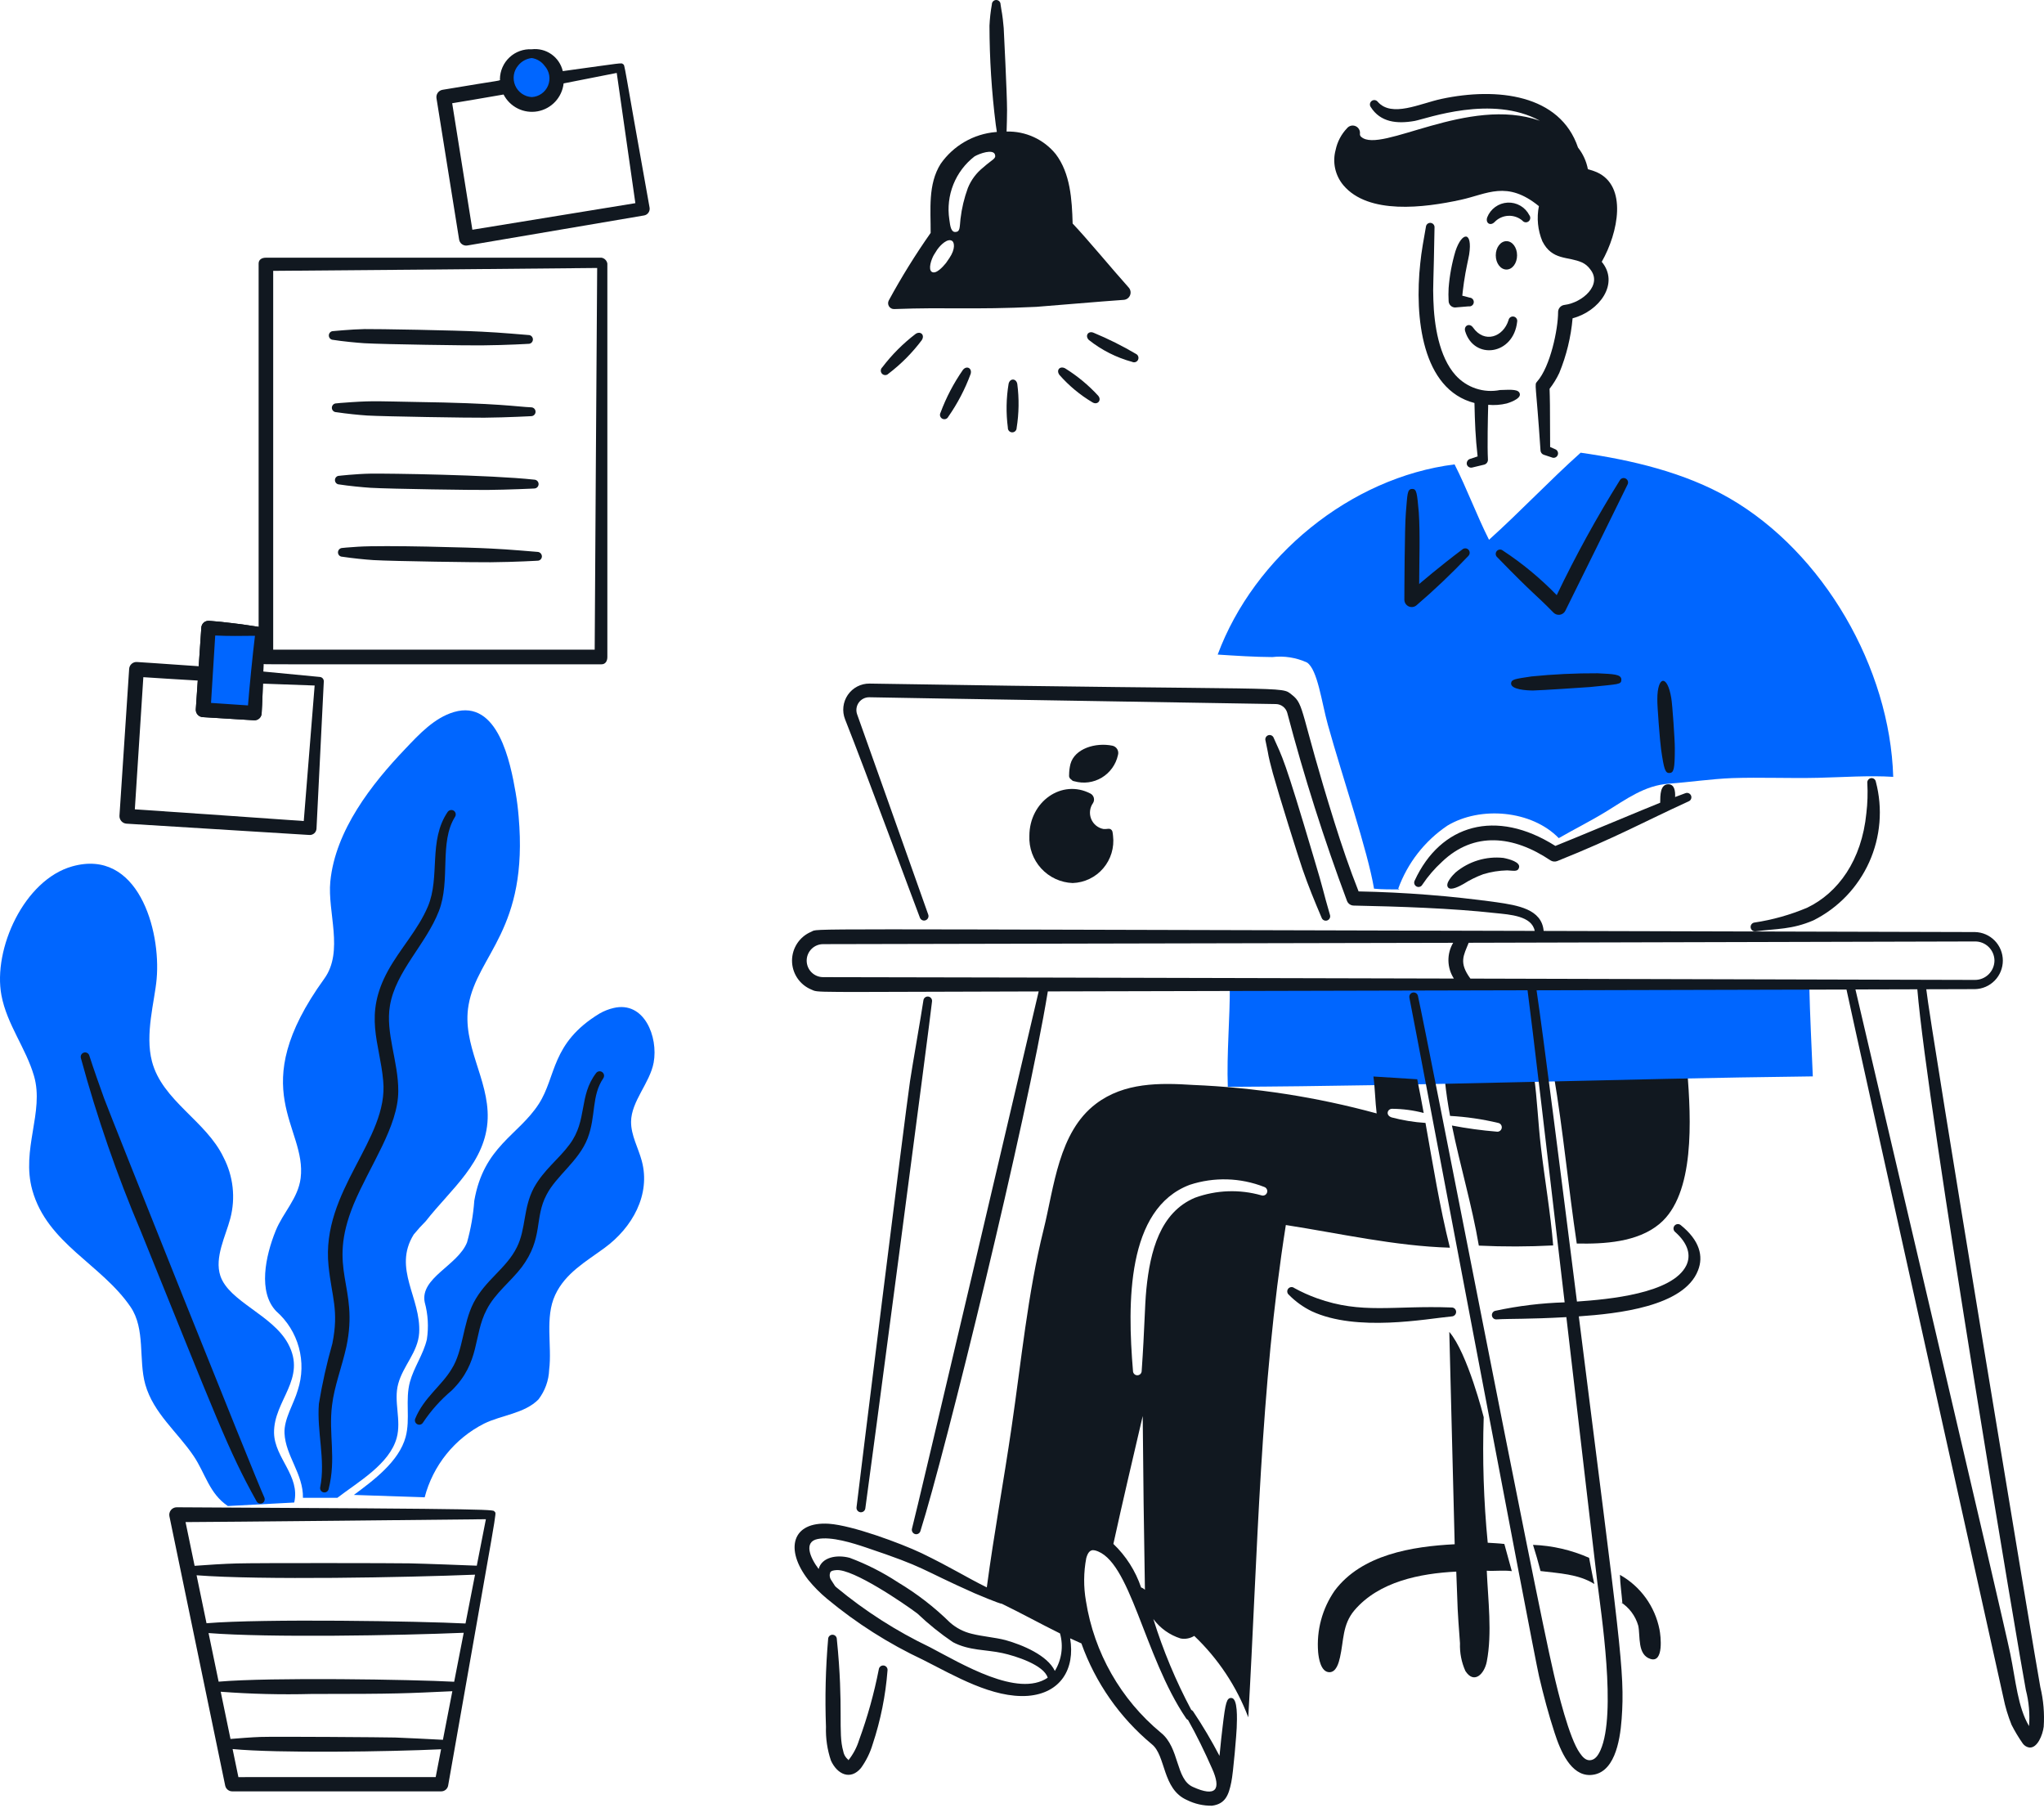 <svg width="303" height="268" viewBox="0 0 303 268" fill="none" xmlns="http://www.w3.org/2000/svg">
<path d="M228.416 169.965C228.005 166.453 227.877 162.913 227.395 159.417L214.194 160.173C214.37 161.924 214.634 163.664 214.955 165.395C217.357 165.527 219.742 165.874 222.083 166.433C222.254 166.463 222.405 166.56 222.505 166.702C222.605 166.845 222.644 167.021 222.614 167.193C222.584 167.364 222.487 167.517 222.345 167.617C222.203 167.717 222.027 167.756 221.856 167.726C219.634 167.544 217.423 167.242 215.232 166.821C216.438 172.774 218.209 178.649 219.22 184.619C222.891 184.795 226.569 184.786 230.239 184.592C229.847 179.715 228.982 174.826 228.416 169.965Z" fill="#111820"/>
<path d="M230.322 159.289C231.724 167.612 232.49 175.978 233.737 184.309C237.802 184.393 242.731 184.123 245.989 181.408C251.31 177.005 250.662 165.786 250.136 158.864L230.322 159.289Z" fill="#111820"/>
<path d="M182.306 146.053C182.335 151.071 181.828 156.082 182.009 161.085C210.949 160.957 239.803 159.877 268.729 159.536C268.546 155.03 268.305 150.546 268.206 146.053H182.306Z" fill="#0066FF"/>
<path d="M225.299 58.392C225.161 57.697 224.183 57.735 222.366 57.807C221.171 58.046 219.934 57.968 218.777 57.583C217.62 57.197 216.583 56.517 215.766 55.608C213.31 52.873 212.591 48.148 212.481 44.464C212.393 42.295 212.518 42.049 212.652 33.731C212.659 33.647 212.65 33.562 212.625 33.481C212.6 33.401 212.559 33.326 212.505 33.261C212.451 33.197 212.385 33.143 212.31 33.104C212.236 33.065 212.154 33.041 212.07 33.034C211.986 33.026 211.902 33.035 211.822 33.061C211.742 33.086 211.667 33.127 211.603 33.181C211.538 33.235 211.485 33.302 211.446 33.377C211.407 33.451 211.383 33.533 211.376 33.617C211.106 35.149 210.695 37.354 210.54 39.005C209.666 47.026 210.781 57.73 218.572 59.73C218.636 62.599 218.715 64.805 219.039 67.647L217.878 68.031C217.715 68.092 217.581 68.212 217.503 68.368C217.424 68.523 217.406 68.702 217.452 68.87C217.511 69.034 217.631 69.169 217.787 69.246C217.943 69.323 218.123 69.336 218.288 69.283L220.003 68.87C220.174 68.828 220.325 68.727 220.428 68.584C220.532 68.441 220.582 68.265 220.569 68.089C220.465 66.194 220.556 61.901 220.609 59.998C221.53 60.085 222.459 60.017 223.358 59.798C223.534 59.749 225.454 59.164 225.299 58.392Z" fill="#111820"/>
<path d="M217.197 49.102C218.511 53.398 224.36 52.654 224.902 47.681C224.918 47.597 224.917 47.51 224.9 47.427C224.882 47.343 224.849 47.263 224.8 47.193C224.752 47.122 224.691 47.062 224.62 47.015C224.548 46.968 224.468 46.936 224.385 46.92C224.301 46.904 224.215 46.905 224.131 46.922C224.048 46.94 223.969 46.974 223.898 47.022C223.828 47.07 223.768 47.132 223.721 47.203C223.674 47.275 223.642 47.355 223.626 47.439C222.85 49.968 220.044 50.943 218.363 48.548C217.835 47.807 216.945 48.279 217.197 49.102Z" fill="#111820"/>
<path d="M216.768 43.828C217.17 43.929 216.927 43.852 217.857 44.112C217.945 44.116 218.031 44.139 218.11 44.178C218.19 44.218 218.26 44.273 218.317 44.34C218.374 44.408 218.417 44.486 218.443 44.571C218.469 44.656 218.477 44.745 218.468 44.833C218.458 44.921 218.431 45.006 218.387 45.083C218.344 45.16 218.285 45.227 218.215 45.281C218.145 45.334 218.064 45.373 217.978 45.394C217.893 45.416 217.804 45.419 217.717 45.405L215.677 45.576C215.425 45.565 215.187 45.456 215.013 45.274C214.839 45.091 214.741 44.848 214.741 44.595C214.706 43.965 214.706 43.334 214.741 42.705C214.884 40.84 215.226 38.996 215.761 37.204C216.718 34.323 218.324 34.203 217.787 37.714C217.672 38.403 217.286 39.941 217.009 41.866C216.891 42.605 216.795 43.638 216.768 43.828Z" fill="#111820"/>
<path d="M221.554 32.91C222.086 32.356 222.807 32.026 223.572 31.986C224.338 31.946 225.089 32.2 225.675 32.695C225.728 32.763 225.793 32.821 225.867 32.863C225.942 32.906 226.024 32.934 226.109 32.945C226.194 32.956 226.28 32.95 226.363 32.927C226.445 32.905 226.523 32.866 226.591 32.814C226.659 32.761 226.715 32.696 226.758 32.621C226.801 32.547 226.828 32.464 226.839 32.379C226.85 32.294 226.844 32.207 226.822 32.124C226.8 32.041 226.761 31.963 226.709 31.895C226.407 31.306 225.942 30.817 225.37 30.486C224.797 30.155 224.142 29.997 223.483 30.031C222.823 30.065 222.188 30.289 221.652 30.677C221.116 31.064 220.704 31.598 220.463 32.215C220.176 33.055 220.918 33.55 221.554 32.91Z" fill="#111820"/>
<path d="M223.317 35.743C224.196 35.743 224.889 36.681 224.889 37.846C224.889 39.011 224.196 39.95 223.317 39.95C222.438 39.95 221.731 39.011 221.731 37.846C221.731 36.681 222.44 35.743 223.317 35.743Z" fill="#111820"/>
<path d="M236.706 25.522C236.279 25.34 235.838 25.193 235.388 25.082C235.165 23.908 234.662 22.807 233.923 21.871C231.267 13.977 221.913 12.908 213.707 14.654C210.488 15.339 206.315 17.466 204.23 15.08C204.125 14.947 203.972 14.86 203.804 14.838C203.636 14.816 203.467 14.862 203.332 14.964C203.197 15.066 203.107 15.218 203.081 15.386C203.056 15.554 203.097 15.725 203.196 15.863C204.632 18.129 207.077 18.39 209.713 17.924C211.512 17.578 221.179 13.995 228.266 17.897C217.64 14.149 204.678 22.849 201.79 20.29C201.723 20.238 201.67 20.171 201.636 20.095C201.601 20.018 201.586 19.933 201.592 19.849C201.626 19.614 201.582 19.374 201.466 19.166C201.351 18.958 201.171 18.794 200.953 18.698C200.736 18.603 200.494 18.582 200.263 18.638C200.033 18.695 199.827 18.826 199.678 19.011C198.828 19.903 198.244 21.015 197.992 22.223C197.745 23.126 197.722 24.076 197.924 24.991C198.127 25.905 198.549 26.756 199.153 27.47C202.852 31.832 211.061 30.813 216.538 29.616C220.463 28.767 223.369 26.679 228.125 30.554C227.776 32.3 227.954 34.112 228.636 35.757C230.089 38.638 232.425 37.971 234.513 38.897C234.999 39.124 235.418 39.474 235.73 39.912C237.589 42.199 234.594 44.864 231.918 45.194C231.652 45.223 231.406 45.352 231.23 45.555C231.054 45.758 230.961 46.02 230.969 46.288C230.969 48.756 229.835 54.334 227.852 56.565C227.425 57.045 227.693 56.705 228.363 66.772C228.371 66.91 228.42 67.043 228.503 67.154C228.586 67.265 228.7 67.349 228.83 67.396L230.034 67.794C230.115 67.832 230.203 67.852 230.292 67.854C230.381 67.856 230.47 67.84 230.552 67.806C230.635 67.772 230.71 67.722 230.772 67.659C230.835 67.595 230.884 67.52 230.917 67.436C230.949 67.353 230.965 67.264 230.962 67.175C230.959 67.086 230.938 66.998 230.9 66.917C230.862 66.836 230.808 66.764 230.742 66.704C230.675 66.645 230.597 66.6 230.513 66.572L229.79 66.251C229.776 59.608 229.757 59.181 229.706 57.623C230.274 56.894 230.759 56.102 231.151 55.264C232.212 52.683 232.875 49.956 233.119 47.175C237.121 46.122 240.105 42.005 237.44 38.804C239.907 34.464 241.28 27.575 236.706 25.522Z" fill="#111820"/>
<path d="M39.164 93.622C39.17 93.537 39.159 93.451 39.131 93.371C39.103 93.29 39.06 93.216 39.003 93.152C38.946 93.089 38.877 93.037 38.8 93.001C38.724 92.965 38.64 92.944 38.555 92.94C33.475 92.14 30.817 92.005 30.976 92.017C30.837 92.007 30.696 92.025 30.564 92.07C30.431 92.115 30.309 92.185 30.203 92.278C30.098 92.371 30.012 92.483 29.951 92.609C29.889 92.735 29.852 92.872 29.844 93.012L29.022 105.123C29.012 105.267 29.03 105.412 29.076 105.549C29.122 105.685 29.194 105.812 29.289 105.92C29.384 106.028 29.499 106.117 29.628 106.18C29.758 106.243 29.898 106.28 30.041 106.289L37.664 106.757C37.943 106.771 38.215 106.674 38.424 106.488C38.633 106.302 38.761 106.041 38.78 105.762C38.98 103.057 39.196 93.217 39.164 93.622ZM31.904 94.192L31.281 104.184L36.763 104.554C36.999 101.569 37.477 96.828 37.796 94.234C36.035 94.262 33.659 94.293 31.904 94.192Z" fill="#111820"/>
<path d="M30.901 93.079L38.523 93.577L37.729 105.688L30.123 105.205L30.901 93.079Z" fill="#0066FF"/>
<path d="M89.177 38.196H39.415C38.82 38.196 38.338 38.467 38.338 39.063V92.906C35.667 92.492 33.344 92.186 30.978 92.016C30.838 92.007 30.698 92.025 30.565 92.07C30.433 92.115 30.311 92.186 30.205 92.278C30.1 92.371 30.014 92.483 29.952 92.609C29.89 92.735 29.854 92.872 29.845 93.012L29.456 98.745C24.426 98.382 20.306 98.121 20.306 98.121C20.162 98.11 20.018 98.129 19.882 98.175C19.745 98.221 19.62 98.294 19.512 98.389C19.404 98.484 19.315 98.6 19.252 98.73C19.189 98.86 19.153 99.001 19.145 99.145L17.709 120.912C17.697 121.203 17.797 121.488 17.99 121.706C18.183 121.924 18.453 122.058 18.743 122.079L45.869 123.756C46.13 123.772 46.387 123.683 46.583 123.51C46.779 123.337 46.899 123.093 46.917 122.831L47.999 101.015C48.004 100.929 47.993 100.844 47.965 100.763C47.937 100.682 47.893 100.608 47.837 100.544C47.78 100.481 47.711 100.429 47.633 100.393C47.556 100.357 47.473 100.336 47.388 100.333C47.388 100.333 42.922 99.901 39.037 99.532C39.046 99.153 39.057 98.774 39.067 98.403C39.33 98.491 35.801 98.459 89.177 98.459C89.757 98.459 90.033 97.961 90.033 97.393V39.063C89.996 38.848 89.894 38.65 89.741 38.495C89.588 38.339 89.391 38.235 89.177 38.196ZM31.904 94.192C33.678 94.284 36.033 94.262 37.796 94.233C37.448 97.058 36.978 101.824 36.762 104.553L31.281 104.184L31.904 94.192ZM45.029 121.69C43.275 121.548 22.54 120.126 19.988 119.955L21.248 100.368C22.797 100.469 25.843 100.669 29.32 100.869L29.032 105.123C29.021 105.267 29.04 105.412 29.085 105.548C29.131 105.685 29.203 105.811 29.298 105.92C29.393 106.028 29.509 106.117 29.638 106.18C29.767 106.243 29.907 106.28 30.051 106.288L37.673 106.757C37.952 106.77 38.225 106.674 38.433 106.488C38.642 106.302 38.77 106.041 38.789 105.762C38.789 105.762 38.903 103.727 38.987 101.328C42.337 101.458 46.005 101.588 46.643 101.604L45.029 121.69ZM88.156 96.293H40.498V40.144C42.692 40.144 85.805 39.761 88.524 39.718C88.497 43.641 88.156 93.878 88.156 96.293Z" fill="#111820"/>
<path d="M49.383 50.373C50.715 50.592 52.94 50.802 54.008 50.871C56.983 51.044 69.656 51.217 71.361 51.191C75.261 51.156 78.462 50.952 78.302 50.962C78.39 50.968 78.478 50.956 78.562 50.926C78.645 50.897 78.721 50.851 78.786 50.792C78.851 50.732 78.903 50.66 78.94 50.579C78.976 50.499 78.996 50.412 78.998 50.323C79 50.235 78.984 50.147 78.951 50.065C78.918 49.983 78.869 49.908 78.807 49.846C78.745 49.783 78.67 49.734 78.588 49.701C78.507 49.668 78.419 49.652 78.331 49.654C78.111 49.646 74.154 49.28 71.404 49.158C67.541 48.947 55.691 48.75 54.051 48.774C52.098 48.806 49.246 49.094 49.405 49.072C49.233 49.069 49.067 49.135 48.944 49.254C48.82 49.374 48.749 49.539 48.746 49.711C48.743 49.884 48.808 50.05 48.928 50.175C49.047 50.299 49.211 50.37 49.383 50.373Z" fill="#111820"/>
<path d="M49.834 61.09C51.406 61.324 53.196 61.506 54.459 61.588C56.885 61.728 69.824 61.937 71.812 61.908C75.277 61.877 78.989 61.668 78.753 61.681C78.921 61.676 79.081 61.608 79.199 61.488C79.318 61.369 79.386 61.208 79.389 61.04C79.393 60.871 79.331 60.708 79.218 60.584C79.104 60.459 78.948 60.384 78.78 60.373C76.576 60.288 74.199 59.754 61.441 59.573C56.497 59.489 55.44 59.387 52.178 59.601C50.719 59.686 49.854 59.785 49.854 59.785C49.682 59.783 49.516 59.849 49.392 59.969C49.268 60.09 49.197 60.254 49.194 60.427C49.191 60.6 49.257 60.767 49.377 60.892C49.497 61.016 49.661 61.087 49.834 61.09Z" fill="#111820"/>
<path d="M50.283 71.801C51.615 72.018 53.84 72.228 54.908 72.297C57.915 72.473 70.397 72.644 72.261 72.617C75.292 72.59 79.365 72.402 79.203 72.402C79.371 72.399 79.531 72.33 79.649 72.211C79.768 72.091 79.837 71.931 79.84 71.762C79.844 71.594 79.783 71.43 79.669 71.306C79.556 71.182 79.399 71.106 79.231 71.095C72.552 70.371 57.465 70.163 54.952 70.2C52.719 70.237 50.146 70.533 50.306 70.52C50.221 70.517 50.137 70.53 50.059 70.56C49.98 70.59 49.908 70.636 49.847 70.694C49.786 70.752 49.737 70.823 49.704 70.9C49.671 70.978 49.654 71.061 49.653 71.146C49.651 71.231 49.666 71.315 49.697 71.394C49.728 71.472 49.774 71.544 49.832 71.605C49.891 71.666 49.961 71.715 50.038 71.748C50.116 71.782 50.199 71.8 50.283 71.801Z" fill="#111820"/>
<path d="M50.732 82.516C52.308 82.75 54.099 82.932 55.358 83.014C58.332 83.187 71.004 83.36 72.71 83.334C76.573 83.3 79.811 83.097 79.652 83.107C79.737 83.111 79.823 83.098 79.903 83.069C79.984 83.039 80.058 82.995 80.121 82.936C80.184 82.879 80.235 82.808 80.271 82.731C80.307 82.653 80.328 82.568 80.331 82.483C80.332 82.306 80.265 82.135 80.143 82.008C80.021 81.88 79.855 81.805 79.679 81.799C79.459 81.791 75.502 81.425 72.752 81.301C69.852 81.141 56.935 80.784 53.077 81.032C51.617 81.117 50.753 81.216 50.753 81.216C50.583 81.218 50.42 81.285 50.299 81.405C50.177 81.524 50.107 81.686 50.102 81.857C50.1 81.942 50.114 82.026 50.145 82.106C50.175 82.185 50.221 82.258 50.279 82.319C50.338 82.38 50.408 82.43 50.486 82.463C50.564 82.497 50.648 82.515 50.732 82.516Z" fill="#111820"/>
<path d="M75.144 11.725C75.144 12.725 75.532 13.683 76.223 14.389C76.914 15.096 77.85 15.493 78.827 15.493C79.804 15.493 80.74 15.096 81.431 14.389C82.122 13.683 82.51 12.725 82.51 11.725C82.51 10.726 82.122 9.768 81.431 9.061C80.74 8.355 79.804 7.958 78.827 7.958C77.85 7.958 76.914 8.355 76.223 9.061C75.532 9.768 75.144 10.726 75.144 11.725Z" fill="#0066FF"/>
<path d="M96.297 30.796C92.294 8.532 92.668 9.733 92.359 9.509C92.05 9.285 92.565 9.288 83.427 10.541C83.191 9.528 82.591 8.638 81.742 8.041C80.893 7.443 79.854 7.181 78.825 7.303C78.224 7.269 77.622 7.358 77.056 7.563C76.49 7.768 75.971 8.086 75.531 8.498C75.09 8.909 74.737 9.406 74.493 9.958C74.248 10.51 74.117 11.105 74.108 11.709C74.096 12.058 75.096 11.7 65.598 13.31C65.314 13.358 65.062 13.517 64.894 13.751C64.727 13.986 64.659 14.277 64.704 14.562L68.054 35.472C68.072 35.616 68.12 35.754 68.193 35.879C68.267 36.004 68.365 36.112 68.482 36.197C68.599 36.282 68.732 36.342 68.873 36.374C69.013 36.406 69.159 36.408 69.301 36.381L95.479 31.932C95.736 31.886 95.965 31.742 96.117 31.53C96.27 31.318 96.335 31.055 96.297 30.796ZM76.831 9.683C77.331 9.076 78.047 8.689 78.828 8.603C79.208 8.658 79.574 8.79 79.902 8.99C80.231 9.191 80.517 9.455 80.742 9.768C81.091 10.157 81.324 10.638 81.413 11.154C81.501 11.671 81.442 12.202 81.241 12.686C81.041 13.17 80.707 13.587 80.28 13.888C79.853 14.19 79.349 14.363 78.828 14.389C78.297 14.361 77.786 14.184 77.351 13.878C76.916 13.573 76.575 13.151 76.367 12.661C76.159 12.171 76.092 11.632 76.174 11.105C76.256 10.579 76.484 10.086 76.831 9.683ZM70.024 34.051L67.031 15.301C68.505 15.062 71.371 14.581 74.649 14.008C75.114 14.912 75.857 15.643 76.768 16.091C77.679 16.54 78.71 16.682 79.708 16.498C80.706 16.313 81.618 15.812 82.31 15.067C83.002 14.322 83.437 13.374 83.55 12.362C86.885 11.713 90.769 10.944 91.424 10.81L94.185 30.112C92.487 30.383 72.528 33.633 70.024 34.051Z" fill="#111820"/>
<path d="M135.746 49.478C133.878 50.9 132.211 52.569 130.79 54.44C130.724 54.499 130.67 54.57 130.631 54.651C130.593 54.731 130.571 54.818 130.568 54.907C130.564 54.995 130.578 55.084 130.609 55.167C130.64 55.251 130.688 55.327 130.749 55.391C130.81 55.455 130.884 55.506 130.965 55.541C131.047 55.576 131.134 55.594 131.223 55.595C131.312 55.595 131.399 55.577 131.481 55.542C131.563 55.507 131.636 55.456 131.698 55.392C133.567 53.972 135.231 52.297 136.642 50.418C137.138 49.638 136.454 49.025 135.746 49.478Z" fill="#111820"/>
<path d="M142.752 54.808C141.379 56.776 140.261 58.911 139.423 61.162C139.381 61.238 139.354 61.321 139.344 61.408C139.334 61.494 139.341 61.582 139.365 61.665C139.39 61.749 139.431 61.827 139.485 61.894C139.54 61.961 139.608 62.017 139.685 62.058C139.761 62.099 139.845 62.123 139.932 62.131C140.018 62.139 140.105 62.129 140.187 62.102C140.27 62.076 140.346 62.033 140.412 61.976C140.478 61.919 140.531 61.85 140.57 61.772C141.942 59.81 143.056 57.68 143.884 55.432C144.139 54.6 143.326 54.12 142.752 54.808Z" fill="#111820"/>
<path d="M149.516 56.869C149.156 59.022 149.118 61.216 149.403 63.38C149.396 63.468 149.408 63.556 149.437 63.639C149.465 63.722 149.51 63.799 149.569 63.864C149.628 63.93 149.699 63.983 149.778 64.02C149.858 64.057 149.944 64.077 150.031 64.08C150.119 64.083 150.206 64.068 150.288 64.037C150.37 64.005 150.444 63.957 150.507 63.895C150.57 63.834 150.62 63.761 150.654 63.68C150.688 63.599 150.705 63.511 150.705 63.423C151.052 61.274 151.085 59.086 150.804 56.927C150.664 56.074 149.726 56.01 149.516 56.869Z" fill="#111820"/>
<path d="M157.063 55.584C158.471 57.183 160.12 58.55 161.95 59.637C162.708 60.091 163.373 59.289 162.771 58.627C161.336 57.071 159.699 55.717 157.904 54.6C157.125 54.181 156.511 54.858 157.063 55.584Z" fill="#111820"/>
<path d="M161.398 50.379C163.3 51.891 165.489 52.998 167.83 53.635C167.907 53.672 167.991 53.694 168.077 53.699C168.162 53.703 168.248 53.691 168.329 53.663C168.41 53.635 168.484 53.59 168.548 53.533C168.612 53.476 168.664 53.407 168.701 53.329C168.738 53.252 168.76 53.168 168.765 53.082C168.77 52.996 168.757 52.91 168.729 52.829C168.701 52.748 168.657 52.673 168.6 52.609C168.543 52.545 168.474 52.492 168.397 52.455C166.384 51.269 164.291 50.224 162.135 49.328C161.337 48.972 160.789 49.752 161.398 50.379Z" fill="#111820"/>
<path d="M164.901 110.523C162.416 110.011 159.303 110.941 158.681 113.244C158.552 113.768 158.485 114.305 158.483 114.845C158.457 114.984 158.476 115.128 158.537 115.256C158.598 115.384 158.698 115.488 158.823 115.555C158.875 115.624 158.941 115.681 159.017 115.722C159.092 115.764 159.176 115.789 159.262 115.797C159.939 115.989 160.649 116.041 161.347 115.948C162.045 115.856 162.716 115.622 163.321 115.26C163.926 114.898 164.45 114.416 164.863 113.843C165.276 113.271 165.568 112.62 165.721 111.93C165.766 111.784 165.781 111.63 165.764 111.477C165.746 111.325 165.698 111.178 165.621 111.045C165.543 110.913 165.44 110.798 165.316 110.708C165.192 110.618 165.051 110.555 164.901 110.523Z" fill="#111820"/>
<path d="M164.996 123.885C164.933 123.372 164.945 123.124 164.677 122.932C164.41 122.74 164.169 122.902 163.601 122.876C163.193 122.804 162.81 122.63 162.487 122.369C162.165 122.108 161.913 121.77 161.756 121.385C161.599 121 161.542 120.582 161.589 120.169C161.637 119.756 161.788 119.362 162.028 119.024C162.1 118.908 162.148 118.778 162.168 118.642C162.187 118.507 162.179 118.369 162.143 118.236C162.107 118.104 162.044 117.981 161.959 117.875C161.873 117.768 161.767 117.68 161.646 117.617C157.408 115.413 152.594 118.809 152.594 123.885C152.554 124.767 152.689 125.65 152.99 126.48C153.292 127.31 153.754 128.073 154.351 128.723C154.947 129.373 155.666 129.898 156.466 130.268C157.266 130.638 158.131 130.846 159.011 130.879C159.874 130.85 160.722 130.642 161.501 130.267C162.28 129.893 162.973 129.36 163.536 128.702C164.098 128.044 164.519 127.277 164.77 126.447C165.022 125.618 165.099 124.745 164.996 123.885Z" fill="#111820"/>
<path d="M33.779 223.216C31.016 221.367 30.45 218.396 28.708 215.808C26.316 212.255 22.758 209.483 21.541 205.205C20.506 201.551 21.596 196.974 19.344 193.691C15.024 187.364 7.006 184.323 4.791 176.399C3.105 170.343 6.59 164.813 5.044 159.483C3.842 155.333 1.036 151.863 0.215 147.529C-1.074 140.692 3.564 130.413 10.711 128.409C20.415 125.688 23.885 137.791 23.218 145.127C22.925 148.419 21.464 153.254 22.525 157.308C24.041 163.15 30.557 166.122 33.134 171.537C34.583 174.324 34.942 177.553 34.141 180.592C33.447 183.222 31.761 186.378 32.667 189.107C33.943 192.916 40.402 194.893 42.697 199.142C45.544 204.374 40.544 207.558 40.624 212.391C40.708 216.116 44.533 218.717 43.613 222.697L33.779 223.216Z" fill="#0066FF"/>
<path d="M39.174 221.924C37.948 219.329 16.183 164.875 15.448 162.833C14.683 160.714 13.931 158.596 13.238 156.45C13.214 156.368 13.174 156.291 13.12 156.225C13.066 156.158 13 156.102 12.925 156.062C12.85 156.021 12.768 155.995 12.683 155.986C12.598 155.977 12.512 155.985 12.431 156.01C12.266 156.06 12.128 156.173 12.046 156.325C11.963 156.476 11.944 156.654 11.99 156.82C14.368 165.58 17.341 174.167 20.887 182.521C32.059 210.091 33.806 214.936 38.028 222.506C38.106 222.658 38.24 222.772 38.401 222.826C38.562 222.879 38.738 222.867 38.89 222.791C39.04 222.712 39.154 222.577 39.207 222.415C39.26 222.253 39.248 222.077 39.174 221.924Z" fill="#111820"/>
<path d="M44.908 222.001C44.98 218.489 42.33 215.775 42.174 212.435C42.075 210.303 43.576 208.043 44.144 206.032C44.814 203.986 44.868 201.787 44.301 199.709C43.734 197.631 42.57 195.767 40.954 194.349C38.22 191.519 39.34 186.175 40.869 182.407C41.96 179.722 44.184 177.617 44.566 174.632C45.523 166.964 36.113 161.594 48.075 145.051C51.007 140.984 48.514 135.171 48.967 130.637C49.718 123.075 55.087 116.208 60.115 110.951C62.127 108.832 64.393 106.388 67.293 105.535C73.822 103.614 75.664 113.012 76.443 117.518C76.642 118.668 76.784 119.85 76.883 121.029C78.358 137.82 70.773 141.45 69.46 148.961C68.427 154.883 72.478 159.893 72.293 165.778C72.081 172.246 66.796 176.282 63.128 180.983C62.495 181.615 61.895 182.279 61.329 182.972C58.184 188.048 62.446 192.369 62.136 197.572C61.953 200.415 59.757 202.419 59.034 205.095C58.312 207.695 59.53 210.482 58.807 213.112C57.745 217.007 53.085 219.637 50.011 221.996L44.908 222.001Z" fill="#0066FF"/>
<path d="M48.711 220.716C49.876 216.167 48.681 212.537 49.222 208.278C49.554 205.45 50.684 202.611 51.346 199.606C53.27 190.536 48.394 188.339 52.423 178.497C54.834 172.721 59.039 166.961 59.039 161.71C59.066 157.351 57.115 153.088 57.806 149.045C58.657 143.965 63.15 139.957 65.058 135.042C66.835 130.485 65.066 124.872 67.45 121.069C67.545 120.924 67.579 120.747 67.544 120.576C67.51 120.406 67.41 120.256 67.267 120.159C67.121 120.067 66.945 120.035 66.776 120.07C66.607 120.104 66.458 120.203 66.359 120.344C63.457 124.619 65.286 129.967 63.428 134.36C61.968 137.814 59.319 140.602 57.527 143.856C53.87 150.501 56.298 154.52 56.804 160.181C57.664 168.893 47.553 176.461 48.702 187.615C49.18 192.268 50.268 194.187 49.268 199.139C48.433 202.074 47.766 205.055 47.271 208.067C46.952 212.195 48.273 216.423 47.469 220.405C47.449 220.487 47.445 220.572 47.457 220.656C47.469 220.739 47.498 220.819 47.542 220.891C47.585 220.964 47.642 221.027 47.71 221.077C47.777 221.127 47.854 221.163 47.935 221.184C48.017 221.204 48.102 221.208 48.185 221.196C48.268 221.183 48.348 221.154 48.42 221.111C48.492 221.068 48.555 221.01 48.605 220.942C48.655 220.875 48.691 220.798 48.711 220.716Z" fill="#111820"/>
<path d="M52.455 221.57C55.372 219.41 59.141 216.623 60.132 212.985C60.854 210.283 60.033 207.511 60.77 204.811C61.365 202.636 62.752 200.76 63.277 198.528C63.56 196.687 63.451 194.808 62.958 193.012C62.235 189.387 67.859 187.582 69.232 184.142C69.798 182.123 70.159 180.052 70.309 177.96C71.721 169.887 76.834 168.308 79.871 163.616C82.505 159.536 81.646 154.624 88.866 150.226C89.517 149.851 90.219 149.574 90.949 149.402C95.509 148.321 97.592 153.68 96.898 157.489C96.345 160.503 93.569 163.232 93.549 166.26C93.534 168.278 94.625 170.141 95.136 172.06C96.485 177.05 93.743 181.948 89.611 184.967C86.863 186.985 83.802 188.691 82.301 191.932C80.743 195.272 81.848 199.454 81.408 203.006C81.349 204.604 80.794 206.144 79.823 207.412C77.783 209.502 74.312 209.744 71.776 210.994C69.617 212.084 67.713 213.622 66.191 215.507C64.67 217.391 63.565 219.58 62.952 221.926L52.455 221.57Z" fill="#0066FF"/>
<path d="M62.712 210.839C63.891 209.066 65.317 207.473 66.946 206.106C71.237 201.894 70.123 197.944 72.146 194.102C73.406 191.642 75.701 189.965 77.358 187.792C80.578 183.449 79.17 180.567 81.026 177.068C82.482 174.253 85.803 172.089 87.105 168.723C88.38 165.41 87.644 162.43 89.441 159.797C89.532 159.655 89.566 159.484 89.535 159.318C89.504 159.152 89.41 159.005 89.274 158.906C89.138 158.808 88.969 158.765 88.802 158.788C88.635 158.811 88.484 158.897 88.379 159.029C85.752 162.451 87.116 165.996 84.455 169.592C82.837 171.807 80.64 173.342 79.143 176.045C77.537 179.059 77.985 182.142 76.621 184.859C75.068 188.016 71.983 189.661 70.205 193.089C68.594 196.225 68.67 200.195 66.961 202.884C65.477 205.399 62.831 207.126 61.538 210.304C61.486 210.457 61.492 210.624 61.556 210.772C61.62 210.921 61.736 211.04 61.883 211.106C62.029 211.173 62.196 211.183 62.349 211.133C62.502 211.084 62.631 210.979 62.712 210.839Z" fill="#111820"/>
<path d="M73.331 224.085C73.033 223.737 75.869 223.644 26.176 223.403C26.014 223.406 25.856 223.445 25.711 223.516C25.566 223.587 25.439 223.689 25.337 223.815C25.236 223.941 25.163 224.088 25.124 224.245C25.085 224.402 25.081 224.566 25.112 224.725L33.385 264.669C33.439 264.912 33.576 265.13 33.773 265.283C33.969 265.436 34.213 265.515 34.461 265.507H65.427C65.669 265.502 65.901 265.413 66.085 265.255C66.268 265.096 66.392 264.879 66.433 264.64C73.955 221.842 73.62 224.414 73.331 224.085ZM69.007 240.626C62.309 240.283 39.023 239.891 30.614 240.589L29.141 233.48C38.657 234.211 60.242 233.8 70.419 233.39L69.007 240.626ZM67.326 249.261C61.098 248.924 40.125 248.58 32.409 249.248L30.916 242.045C39.75 242.743 59.146 242.407 68.741 242.002L67.326 249.261ZM65.658 257.865C63.891 257.772 59.974 257.572 58.566 257.527C57.079 257.486 40.887 257.367 38.621 257.442C37.465 257.476 35.112 257.655 34.168 257.74L32.718 250.741C37.18 251.079 41.657 251.189 46.13 251.072C59.272 251.072 60.033 250.983 67.055 250.664C66.538 253.318 66.057 255.795 65.658 257.865ZM35.34 263.396L34.479 259.235C41.111 259.875 57.773 259.63 65.384 259.269C64.979 261.364 64.693 262.852 64.586 263.392L35.34 263.396ZM70.679 232.058C69.35 232.005 62.8 231.749 60.69 231.713C58.776 231.669 38.012 231.641 35.107 231.727C33.41 231.764 30.52 231.946 28.849 232.079L27.506 225.597C30.906 225.597 70.371 225.2 72.028 225.171C71.918 225.717 71.398 228.372 70.679 232.052V232.058Z" fill="#111820"/>
<path d="M167.323 42.625C164.838 39.853 161.263 35.512 159.007 33.129C158.907 29.563 158.669 25.695 156.5 22.838C155.622 21.759 154.508 20.897 153.245 20.318C151.982 19.74 150.604 19.459 149.216 19.499C149.245 18.443 149.285 17.383 149.285 16.32C149.285 13.894 148.806 4.557 148.789 4.157C148.575 1.791 148.519 2.066 148.321 0.647C148.321 0.475 148.254 0.311 148.133 0.189C148.012 0.068 147.848 0 147.677 0C147.506 0 147.342 0.068 147.221 0.189C147.101 0.311 147.033 0.475 147.033 0.647C146.845 1.694 146.727 2.753 146.679 3.816C146.688 8.72 147 13.62 147.613 18.486C147.787 19.766 147.852 19.544 147.591 19.573C145.973 19.712 144.405 20.206 142.998 21.019C141.591 21.832 140.378 22.944 139.446 24.278C137.524 27.319 137.983 31.068 137.958 34.522C135.7 37.735 133.629 41.076 131.753 44.528C131.681 44.664 131.646 44.816 131.651 44.97C131.657 45.124 131.703 45.274 131.785 45.404C131.867 45.534 131.982 45.64 132.118 45.711C132.254 45.782 132.407 45.816 132.56 45.808C140.484 45.509 144.093 45.93 153.613 45.48C154.916 45.395 163.572 44.642 166.59 44.443C166.792 44.428 166.987 44.356 167.151 44.236C167.315 44.115 167.442 43.951 167.519 43.762C167.595 43.573 167.617 43.367 167.582 43.166C167.548 42.965 167.458 42.777 167.323 42.625ZM140.742 38.239C140.583 38.484 140.423 38.72 140.246 38.965C139.781 39.536 138.773 40.679 138.136 40.301C137.548 39.934 138.061 38.425 138.434 37.785C138.594 37.514 138.753 37.258 138.929 37.002C139.428 36.29 140.506 35.242 141.162 35.722C141.446 35.927 141.677 36.857 140.742 38.239ZM145.754 24.816C144.742 25.619 143.957 26.672 143.473 27.871C142.931 29.349 142.565 30.885 142.382 32.449C142.246 33.76 142.329 34.329 141.659 34.382C140.99 34.435 140.862 33.582 140.725 32.519C140.46 30.769 140.667 28.98 141.325 27.338C141.983 25.695 143.067 24.26 144.465 23.18C145.25 22.73 147.21 22.05 147.495 22.91C147.687 23.55 147.13 23.587 145.754 24.816Z" fill="#111820"/>
<path d="M207.451 131.831C206.205 131.817 204.929 131.845 203.684 131.717C202.751 126.101 199.05 115.351 196.841 107.423C195.916 104.093 195.325 99.261 193.754 98.198C192.146 97.459 190.367 97.179 188.612 97.388C185.948 97.374 183.157 97.189 180.509 97.018C185.905 82.49 200.17 70.77 215.625 68.83C217.48 72.484 218.883 76.336 220.729 80.003C225.375 75.824 229.66 71.261 234.314 67.097C241.863 68.177 249.712 70.01 256.383 73.848C270.336 81.922 280.167 98.995 280.649 115.141C276.966 114.914 273.183 115.199 269.5 115.283C265.251 115.383 261.001 115.184 256.752 115.327C253.621 115.455 250.519 115.924 247.388 116.151C243.804 116.407 241.099 118.44 238.067 120.301C235.786 121.695 233.392 122.889 231.07 124.224C227.046 120.088 219.44 119.433 214.553 122.377C211.2 124.636 208.65 127.906 207.272 131.716L207.451 131.831Z" fill="#0066FF"/>
<path d="M210.377 86.556C210.655 86.333 213.364 83.995 216.808 81.41C216.941 81.306 217.108 81.258 217.275 81.275C217.443 81.291 217.597 81.372 217.707 81.501C217.816 81.629 217.872 81.794 217.863 81.963C217.854 82.131 217.781 82.29 217.658 82.406C215.223 84.979 212.655 87.422 209.966 89.726C209.806 89.857 209.613 89.941 209.409 89.966C209.204 89.992 208.997 89.959 208.81 89.871C208.623 89.783 208.465 89.644 208.354 89.471C208.243 89.296 208.183 89.094 208.181 88.888C208.181 88.329 208.211 78.111 208.407 75.952C208.639 73.355 208.567 72.47 209.328 72.47C210.013 72.442 210.061 73.059 210.32 75.952C210.537 79.113 210.377 83.419 210.377 86.556Z" fill="#111820"/>
<path d="M230.767 88.211C233.566 82.369 236.687 76.689 240.116 71.196C240.199 71.043 240.339 70.93 240.505 70.88C240.671 70.831 240.849 70.85 241.001 70.933C241.154 71.016 241.267 71.156 241.316 71.323C241.365 71.49 241.346 71.669 241.263 71.822C240.785 72.83 233.161 88.296 232.041 90.528C231.963 90.682 231.85 90.815 231.711 90.916C231.572 91.018 231.411 91.085 231.242 91.113C231.072 91.14 230.899 91.127 230.735 91.075C230.571 91.023 230.422 90.933 230.3 90.812C227.454 87.907 227.521 88.323 221.956 82.596C221.825 82.487 221.742 82.33 221.726 82.159C221.71 81.988 221.762 81.818 221.871 81.686C221.98 81.554 222.137 81.471 222.307 81.455C222.477 81.439 222.646 81.491 222.778 81.601C225.674 83.503 228.353 85.72 230.767 88.211Z" fill="#111820"/>
<path d="M227.26 102.342C228.507 102.319 234.422 101.919 235.674 101.831C239.981 101.383 240.335 101.471 240.349 100.751C240.365 99.898 239.086 99.915 236.821 99.79C233.548 99.775 230.276 99.931 227.019 100.259C224.564 100.632 224.051 100.677 224.001 101.282C223.964 102.21 226.327 102.342 227.26 102.342Z" fill="#111820"/>
<path d="M245.681 103.622C245.652 104.595 246.069 109.864 246.233 111.028C246.664 114.048 246.857 114.617 247.493 114.566C248.131 114.541 248.273 113.945 248.273 110.885C248.273 109.592 247.911 104.405 247.748 103.465C247.152 99.867 245.681 100.202 245.681 103.622Z" fill="#111820"/>
<path d="M250.681 117.921C250.614 117.762 250.487 117.635 250.328 117.568C250.169 117.502 249.99 117.501 249.831 117.566L248.315 118.131C248.363 117.249 248.22 116.25 247.334 116.242C246.098 116.229 246.116 117.843 246.103 118.977C244.668 119.533 232.762 124.517 230.565 125.379C221.744 119.792 213.546 122.21 209.713 130.512C209.633 130.663 209.615 130.84 209.664 131.004C209.714 131.168 209.826 131.305 209.976 131.386C210.127 131.467 210.303 131.485 210.466 131.435C210.63 131.386 210.767 131.273 210.847 131.122C211.68 129.876 212.66 128.735 213.766 127.726C218.519 123.192 224.353 123.838 229.828 127.513C229.975 127.61 230.143 127.671 230.318 127.691C230.493 127.711 230.67 127.689 230.835 127.627C239.754 124.054 243.582 121.847 250.327 118.769C250.405 118.737 250.477 118.69 250.538 118.63C250.598 118.57 250.647 118.498 250.679 118.419C250.712 118.34 250.729 118.256 250.73 118.17C250.73 118.085 250.713 118 250.681 117.921Z" fill="#111820"/>
<path d="M276.811 116.09C276.891 117.565 276.844 119.044 276.67 120.511C275.983 127.537 272.468 132.329 267.916 134.526C265.39 135.597 262.738 136.342 260.026 136.743C259.86 136.779 259.715 136.878 259.62 137.019C259.526 137.16 259.489 137.332 259.518 137.5C259.548 137.667 259.64 137.817 259.777 137.917C259.914 138.017 260.084 138.061 260.252 138.038C263.461 137.625 265.627 137.779 268.807 136.417C272.473 134.584 275.396 131.538 277.084 127.794C278.771 124.049 279.121 119.835 278.072 115.863C278.058 115.78 278.028 115.7 277.984 115.628C277.939 115.557 277.881 115.495 277.813 115.446C277.744 115.397 277.667 115.362 277.585 115.343C277.503 115.324 277.418 115.322 277.335 115.336C277.167 115.368 277.018 115.465 276.92 115.606C276.822 115.747 276.783 115.92 276.811 116.09Z" fill="#111820"/>
<path d="M216.957 131.011C217.876 130.428 218.855 129.945 219.876 129.571C221.025 129.22 222.216 129.029 223.417 129.003C224.406 129.048 224.996 129.233 225.171 128.619C225.449 127.782 223.72 127.324 222.862 127.156C221.595 127.019 220.313 127.14 219.094 127.511C217.874 127.882 216.742 128.496 215.764 129.316C215.388 129.669 214.144 130.952 214.673 131.548C215.088 132.042 216.407 131.324 216.957 131.011Z" fill="#111820"/>
<path d="M136.886 148.26C136.605 150.216 135.2 158.196 134.902 160.23C134.066 165.959 127.246 220.97 126.971 223.401C126.949 223.574 126.997 223.748 127.103 223.886C127.209 224.023 127.365 224.113 127.537 224.136C127.709 224.158 127.883 224.112 128.021 224.006C128.159 223.901 128.25 223.745 128.274 223.572C128.642 221.156 137.991 150.407 138.162 148.431C138.185 148.262 138.139 148.09 138.036 147.954C137.932 147.818 137.779 147.728 137.609 147.706C137.44 147.683 137.269 147.729 137.133 147.833C136.998 147.937 136.909 148.09 136.886 148.26Z" fill="#111820"/>
<path d="M125.798 260.856C126.496 259.971 127.024 258.964 127.356 257.886C128.604 254.477 129.58 250.973 130.275 247.409C130.287 247.324 130.316 247.242 130.359 247.168C130.403 247.095 130.46 247.03 130.529 246.979C130.597 246.927 130.675 246.89 130.757 246.868C130.84 246.847 130.926 246.842 131.011 246.854C131.096 246.866 131.177 246.895 131.251 246.939C131.324 246.982 131.388 247.04 131.44 247.109C131.491 247.177 131.528 247.255 131.55 247.339C131.571 247.422 131.576 247.508 131.564 247.593C131.278 251.308 130.541 254.975 129.367 258.51C128.99 259.78 128.401 260.977 127.626 262.05C126.063 263.915 124.103 262.982 123.178 260.941C122.634 259.332 122.385 257.637 122.441 255.938C122.28 251.605 122.387 247.265 122.76 242.945C122.758 242.774 122.824 242.608 122.943 242.486C123.063 242.363 123.226 242.293 123.397 242.291C123.568 242.289 123.732 242.356 123.855 242.476C123.977 242.595 124.046 242.759 124.048 242.931C125.098 253.155 124.187 256.793 125.005 259.563C125.094 260.08 125.378 260.544 125.798 260.856ZM125.784 260.871C125.742 260.856 125.699 260.856 125.713 260.9C125.728 260.943 125.757 260.906 125.784 260.871Z" fill="#111820"/>
<path d="M187.6 109.787C188.251 112.796 187.801 111.273 188.689 114.619C189.696 118.219 192.398 126.817 193.082 128.821C193.972 131.396 194.86 133.539 195.915 136.023C195.943 136.104 195.988 136.179 196.045 136.243C196.103 136.307 196.173 136.359 196.25 136.396C196.328 136.433 196.412 136.454 196.498 136.459C196.583 136.463 196.669 136.45 196.75 136.421C196.831 136.393 196.906 136.348 196.969 136.29C197.033 136.232 197.085 136.163 197.122 136.085C197.159 136.007 197.18 135.922 197.184 135.836C197.189 135.75 197.176 135.664 197.147 135.583C196.052 131.842 196.307 132.259 194.755 127.124C190.302 112.094 190.115 112.31 188.819 109.384C188.765 109.222 188.65 109.088 188.498 109.011C188.346 108.934 188.17 108.921 188.008 108.974C187.847 109.028 187.713 109.143 187.637 109.296C187.56 109.448 187.547 109.625 187.6 109.787Z" fill="#111820"/>
<path d="M211.312 166.434C209.619 166.327 207.941 166.054 206.302 165.619C205.345 165.299 205.664 164.339 206.372 164.339C207.95 164.351 209.52 164.56 211.047 164.96C210.742 163.291 210.426 161.625 210.09 159.963L203.595 159.555C203.836 161.36 203.851 163.207 204.074 165.027C195.185 162.6 186.053 161.184 176.848 160.805C171.89 160.485 166.663 160.421 162.47 163.592C156.904 167.799 156.266 175.944 154.708 182.214C152.342 191.722 151.393 201.786 149.963 211.482C148.806 219.433 147.347 227.308 146.282 235.275C143.092 233.697 141.13 232.394 136.597 230.195C133.492 228.728 126.355 226.084 122.881 225.845C117.372 225.482 116.311 229.638 119.806 234.147C120.644 235.173 121.578 236.116 122.597 236.962C126.946 240.577 131.735 243.621 136.851 246.021C141.541 248.39 147.159 251.725 152.376 251.352C157.226 250.962 159.393 247.366 158.637 242.827C159.189 243.085 159.744 243.336 160.303 243.579C162.386 249.409 165.992 254.57 170.745 258.521C172.867 260.219 172.255 265.167 175.957 266.794C177.11 267.367 178.382 267.654 179.668 267.633C181.62 267.378 182.137 266.085 182.52 264.171C182.821 262.839 183.317 256.689 183.327 256.111C183.384 254.696 183.502 251.682 182.53 251.663C181.844 251.649 181.663 252.316 181.239 255.927C181.147 256.621 180.941 258.488 180.778 260.248C179.599 257.992 178.3 255.802 176.887 253.686C176.817 253.572 176.713 253.482 176.59 253.43C174.297 249.129 172.415 244.62 170.969 239.963C171.977 241.326 173.387 242.335 175 242.844C175.701 242.977 176.426 242.842 177.033 242.466C180.574 245.833 183.312 249.957 185.043 254.533C186.432 230.325 186.814 205.557 190.611 181.567C198.656 182.819 206.745 184.68 214.932 184.928C213.407 178.832 212.417 172.622 211.312 166.434ZM137.827 244.128C132.891 241.766 128.262 238.807 124.043 235.315C123.724 235.034 123.913 235.274 123.227 234.208C123.11 234.045 123.035 233.857 123.007 233.659C122.979 233.46 123 233.258 123.067 233.07C123.185 232.817 123.52 232.75 123.959 232.715C126.42 232.479 134.007 237.654 135.999 239.155C137.632 240.709 139.39 242.125 141.254 243.39C143.66 244.67 146.208 244.481 148.591 245.011C150.516 245.423 154.77 246.772 155.309 248.665C150.886 251.652 142.593 246.625 137.827 244.128ZM156.37 247.657C155.267 245.322 151.524 243.784 149.065 243.092C147.47 242.679 145.707 242.566 144.065 242.154C142.862 241.872 141.748 241.296 140.821 240.477C138.5 238.197 135.918 236.202 133.128 234.534C130.882 233.057 128.479 231.836 125.962 230.895C124.018 230.379 121.815 230.804 121.356 232.551C120.08 230.869 119.101 228.528 121.197 228.108C123.233 227.692 126.444 228.713 128.364 229.358C137.527 232.439 136.02 232.38 144.427 236.125C144.786 236.285 148.144 237.697 148.534 237.711C151.428 239.115 154.248 240.677 157.135 242.1C157.396 243.029 157.463 244.002 157.331 244.959C157.2 245.915 156.872 246.834 156.37 247.657ZM175.813 254.666C175.88 254.783 175.985 254.874 176.112 254.922C177.368 257.145 178.62 259.723 179.652 262.071C181.1 265.25 180.26 266.413 176.82 264.843C174.247 263.68 174.885 259.057 172.088 256.812C166.139 251.888 162.19 244.952 160.982 237.31C160.612 235.202 160.626 233.044 161.025 230.941C161.223 230.258 161.521 229.605 162.301 229.789C167.572 231.095 169.518 245.381 175.813 254.664V254.666ZM165.046 228.832C166.432 222.497 167.925 216.188 169.394 209.877C169.463 218.462 169.572 227.048 169.722 235.634C169.563 235.476 169.369 235.358 169.156 235.288C168.329 232.833 166.918 230.617 165.046 228.832ZM186.992 177.17C183.75 176.244 180.3 176.368 177.132 177.526C171.966 179.704 170.497 185.463 169.936 191.058C169.671 193.814 169.7 196.585 169.242 203.198C169.24 203.367 169.172 203.528 169.053 203.648C168.933 203.767 168.773 203.836 168.604 203.838C168.519 203.84 168.435 203.824 168.356 203.793C168.277 203.762 168.205 203.715 168.145 203.655C168.084 203.596 168.036 203.524 168.003 203.446C167.97 203.367 167.953 203.283 167.953 203.198C167.108 193.147 166.979 179.139 176.368 175.607C179.977 174.425 183.882 174.538 187.416 175.927C187.498 175.955 187.573 175.998 187.637 176.055C187.702 176.113 187.755 176.182 187.792 176.259C187.83 176.337 187.853 176.421 187.858 176.507C187.863 176.593 187.852 176.68 187.824 176.761C187.796 176.843 187.752 176.918 187.696 176.983C187.639 177.048 187.57 177.101 187.492 177.139C187.415 177.177 187.331 177.199 187.245 177.204C187.16 177.21 187.074 177.198 186.992 177.17Z" fill="#111820"/>
<path d="M191.064 191.913C192.043 192.909 193.183 193.73 194.436 194.342C201.117 197.465 211.446 195.463 215.216 195.111C215.39 195.102 215.553 195.026 215.672 194.899C215.791 194.772 215.857 194.603 215.854 194.429C215.852 194.342 215.833 194.256 215.797 194.176C215.762 194.097 215.711 194.025 215.648 193.965C215.584 193.906 215.51 193.859 215.428 193.829C215.347 193.799 215.26 193.785 215.173 193.789C206.516 193.468 201.879 194.811 195.229 192.423C194.066 192.007 192.939 191.499 191.857 190.903C191.723 190.797 191.554 190.749 191.385 190.77C191.216 190.79 191.063 190.876 190.957 191.01C190.852 191.144 190.805 191.314 190.825 191.484C190.845 191.653 190.931 191.807 191.064 191.913Z" fill="#111820"/>
<path d="M302.456 250.059C301.861 247.004 286.047 151.61 285.55 146.625L292.765 146.604C293.869 146.582 294.92 146.127 295.693 145.336C296.465 144.546 296.898 143.482 296.898 142.374C296.898 141.267 296.465 140.203 295.693 139.413C294.92 138.622 293.869 138.167 292.765 138.145C290.258 138.127 261.823 138.055 228.829 137.977C228.55 134.752 225.001 134.182 221.811 133.721C215.043 132.788 208.227 132.253 201.396 132.121C200.065 128.76 198.889 125.299 197.798 121.815C192.707 105.535 193.409 104.433 191.509 102.98C189.769 101.613 192.508 102.369 128.912 101.317C128.277 101.308 127.651 101.456 127.088 101.748C126.524 102.04 126.041 102.467 125.681 102.991C125.322 103.515 125.096 104.12 125.025 104.753C124.954 105.385 125.039 106.025 125.273 106.617C128.361 114.392 135.601 134.065 136.365 136.013C136.427 136.177 136.551 136.31 136.71 136.382C136.87 136.454 137.051 136.46 137.215 136.397C137.378 136.335 137.51 136.21 137.582 136.05C137.654 135.89 137.659 135.708 137.597 135.544C134.81 127.644 127.779 107.884 127.071 105.906C126.962 105.616 126.926 105.303 126.965 104.995C127.005 104.687 127.119 104.394 127.298 104.141C127.478 103.888 127.716 103.683 127.992 103.545C128.269 103.406 128.575 103.337 128.884 103.345C133.969 103.459 180.645 104.197 189.158 104.353C189.534 104.364 189.897 104.493 190.195 104.723C190.492 104.953 190.71 105.272 190.816 105.634C193.305 115.088 196.267 124.411 199.691 133.566C199.773 133.753 199.905 133.913 200.073 134.029C200.241 134.144 200.437 134.21 200.64 134.219C207.223 134.353 215.258 134.614 221.62 135.328C223.843 135.554 227.073 135.743 227.505 137.974C114.69 137.707 121.532 137.578 120.256 138.103C119.413 138.454 118.693 139.048 118.186 139.81C117.68 140.571 117.409 141.466 117.409 142.382C117.409 143.297 117.68 144.192 118.186 144.954C118.693 145.715 119.413 146.309 120.256 146.66C121.463 147.158 119.092 147.026 153.973 146.946C152.087 155.047 135.693 224.851 135.196 226.545C135.146 226.712 135.164 226.893 135.246 227.047C135.328 227.202 135.468 227.317 135.634 227.369C135.8 227.418 135.977 227.398 136.129 227.315C136.28 227.233 136.392 227.093 136.441 226.927C140.11 215.354 152.197 166.108 155.328 146.943C175.632 146.897 202.127 146.833 226.441 146.773C227.079 151.503 229.556 172.587 231.941 193.028C228.502 193.131 225.08 193.546 221.716 194.27C221.546 194.293 221.393 194.382 221.29 194.518C221.186 194.654 221.14 194.826 221.163 194.996C221.186 195.166 221.275 195.32 221.41 195.424C221.546 195.528 221.717 195.573 221.886 195.551C223.885 195.431 226.545 195.536 232.196 195.219C234.258 212.902 236.199 229.63 236.759 234.299C237.341 239.056 239.663 253.995 237.255 259.403C236.874 260.256 236.407 260.868 235.66 260.895C235.051 260.909 234.598 260.415 234.201 259.843C232.606 257.627 230.922 250.655 230.304 247.974C227.48 235.938 211.628 153.945 210.191 147.603C210.172 147.519 210.138 147.441 210.089 147.371C210.04 147.301 209.978 147.242 209.906 147.196C209.834 147.151 209.755 147.12 209.671 147.105C209.587 147.091 209.502 147.093 209.419 147.111C209.336 147.13 209.258 147.165 209.188 147.214C209.119 147.263 209.06 147.325 209.014 147.397C208.969 147.469 208.938 147.549 208.923 147.633C208.909 147.717 208.911 147.803 208.929 147.886C209.674 151.509 227.189 244.293 228.151 248.472C228.818 251.3 229.555 254.101 230.446 256.815C231.328 259.554 232.867 263.163 235.73 263.084C239.249 262.966 240.136 258.283 240.391 254.77C240.909 247.681 240.123 243.502 234.04 195.106C239.765 194.712 249.629 193.665 251.708 188.3C252.544 186.212 251.979 183.853 249.131 181.564C248.997 181.46 248.828 181.413 248.66 181.431C248.492 181.45 248.337 181.533 248.229 181.664C248.121 181.794 248.067 181.962 248.08 182.131C248.092 182.301 248.169 182.459 248.295 182.572C250.286 184.325 250.688 186.069 249.981 187.548C247.943 191.737 238.402 192.591 233.764 192.91C231.304 173.363 228.721 153.119 227.778 146.778L273.722 146.665C274.838 151.969 296.529 249.578 296.972 251.575C297.251 252.965 297.658 254.326 298.189 255.64C298.68 256.608 299.239 257.539 299.861 258.427C300.092 258.739 300.435 258.948 300.818 259.009C302.025 259.128 302.8 257.151 302.957 255.924C303.089 253.955 302.92 251.977 302.456 250.059ZM122.018 144.827C121.372 144.827 120.752 144.57 120.295 144.111C119.838 143.652 119.581 143.03 119.581 142.382C119.581 141.733 119.838 141.111 120.295 140.652C120.752 140.194 121.372 139.936 122.018 139.936C127.258 139.936 172.703 139.838 215.414 139.738C214.937 140.543 214.695 141.466 214.714 142.403C214.733 143.339 215.012 144.252 215.521 145.037C173.126 144.931 127.975 144.827 122.018 144.827ZM217.972 145.043C216.218 142.659 216.968 141.62 217.716 139.733C255.208 139.645 289.982 139.558 292.768 139.539C293.144 139.534 293.517 139.604 293.866 139.744C294.215 139.885 294.533 140.093 294.802 140.357C295.07 140.622 295.284 140.936 295.431 141.284C295.577 141.631 295.654 142.004 295.657 142.382C295.647 143.143 295.338 143.871 294.797 144.405C294.256 144.94 293.527 145.239 292.768 145.239C290.076 145.226 255.423 145.135 217.974 145.043H217.972ZM300.783 255.831C299.114 253.041 298.811 249.072 298.006 245.141C296.949 239.933 277.039 155.28 275.049 146.653L284.223 146.629C285.688 164.419 299.451 246.055 300.311 250.487C300.763 252.229 300.923 254.035 300.784 255.831H300.783Z" fill="#111820"/>
<path d="M214.843 197.409C214.843 197.409 215.382 218.448 215.641 228.881C209.35 229.202 201.857 230.402 197.848 235.764C196.004 238.425 195.138 241.645 195.398 244.875C195.482 245.772 195.781 247.804 197.041 247.847C198.089 247.876 198.457 246.439 198.636 245.658C199.216 243.128 198.975 240.81 200.774 238.678C204.416 234.4 210.521 233.206 215.875 232.936C216.119 239.267 216.004 237.865 216.427 243.555C216.375 244.967 216.648 246.372 217.224 247.662C218.513 249.68 220.043 248.104 220.397 246.284C221.218 242.047 220.58 237.114 220.397 232.807C221.63 232.879 222.861 232.708 224.108 232.865C223.754 231.514 223.357 230.192 223.003 228.841C222.196 228.742 221.36 228.713 220.539 228.657C219.936 222.474 219.738 216.259 219.944 210.05C219.944 210.05 217.566 200.567 214.843 197.409Z" fill="#111820"/>
<path d="M235.566 230.893C232.94 229.733 230.119 229.081 227.252 228.973C227.662 230.253 228.03 231.545 228.368 232.852C231.046 233.193 233.978 233.28 236.343 234.773C236.024 233.437 235.804 232.073 235.534 230.722L235.566 230.893Z" fill="#111820"/>
<path d="M240.18 237.411C241.482 238.219 242.436 239.486 242.856 240.964C243.175 242.513 242.697 245.271 244.67 245.882C246.668 246.508 246.187 242.428 246.001 241.517C245.667 239.821 244.969 238.218 243.957 236.819C242.944 235.421 241.641 234.259 240.137 233.416C240.18 234.837 240.392 236.258 240.505 237.679L240.18 237.411Z" fill="#111820"/>
</svg>
